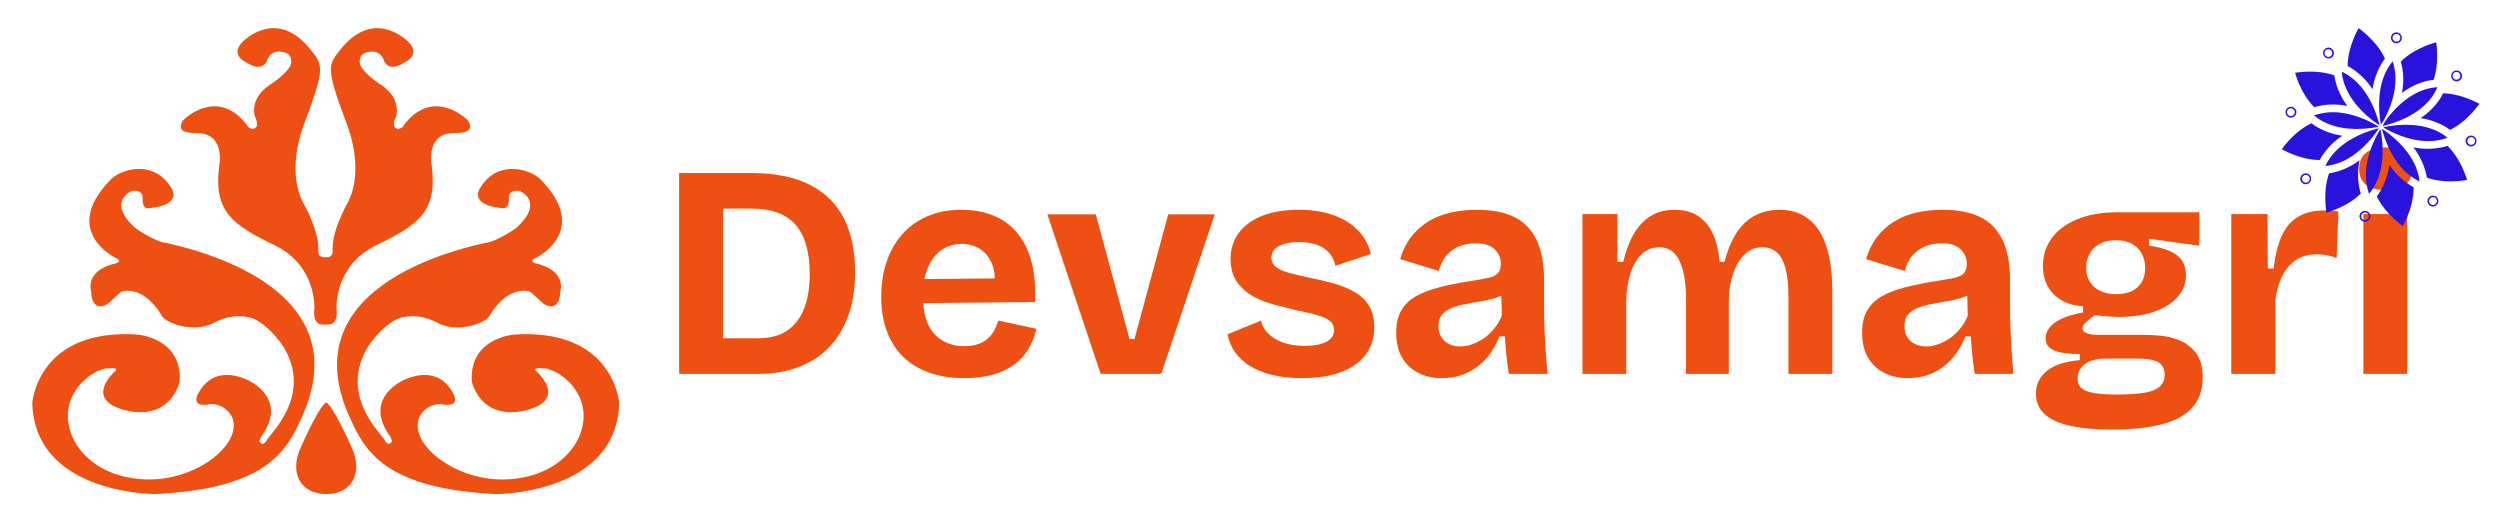 <?xml version="1.0" encoding="UTF-8"?> <svg xmlns:xlink="http://www.w3.org/1999/xlink" xmlns="http://www.w3.org/2000/svg" viewBox="244.678 591.6 1502.249 315" version="1.1" style="max-height: 500px" width="1502.249" height="315"><rect fill="#ffffff" stroke="transparent" id="background" y="0" x="0" height="1500" width="2000"></rect><svg y="187.5" x="250" viewBox="0 0 771 148" data-id="lg_a7Qy9YmKlV8msXonNQ" data-version="2" height="1125" width="1500" xml:space="preserve"><rect fill="transparent" height="100%" width="100%"></rect><g transform="translate(475.19 82.18)"><filter y="-20%" x="-20%" height="140%" width="140%" id="a"><feGaussianBlur in="SourceAlpha"></feGaussianBlur><feOffset result="oBlur"></feOffset><feFlood flood-opacity="1" flood-color="#ED5012"></feFlood><feComposite operator="in" in2="oBlur"></feComposite><feMerge><feMergeNode></feMergeNode><feMergeNode in="SourceGraphic"></feMergeNode></feMerge></filter><g filter="url(#a)"><path paint-order="stroke" d="M-261.675 25.87v-11h18.05q5.26 0 8.74-2.3 3.48-2.3 5.26-6.72 1.79-4.42 1.79-10.81 0-5.27-1.13-9.07-1.13-3.81-3.34-6.25-2.2-2.45-5.54-3.67-3.34-1.22-7.85-1.22h-15.98v-11h15.51q11.28 0 18.42 3.67 7.15 3.66 10.53 10.48 3.39 6.81 3.39 16.31 0 7.14-1.7 12.4-1.69 5.27-4.56 8.93-2.86 3.67-6.62 5.93-3.76 2.25-7.99 3.29-4.23 1.03-8.56 1.03Zm-6.49 0v-62.04h13.54v62.04Z" fill="#ed5012"></path><rect transform="translate(-240.5 -4.65)" ry="0" rx="0" fill="none" y="-31.02" x="-27.17" height="62.04" width="54.34"></rect><path paint-order="stroke" d="M-180.085 27.19q-6.11 0-10.86-1.7-4.74-1.69-8.03-4.88-3.29-3.2-5.03-7.9-1.74-4.7-1.74-10.62 0-5.83 1.64-10.77 1.65-4.93 4.85-8.55 3.19-3.62 7.8-5.59 4.6-1.98 10.43-1.98 5.64 0 10.06 1.84 4.42 1.83 7.38 5.5 2.96 3.66 4.32 8.97 1.37 5.31.99 12.18l-38.73.37v-7.42l30.93-.29-4.8 3.76q.66-4.98-.65-8.17-1.32-3.2-3.81-4.7-2.49-1.51-5.5-1.51-3.57 0-6.3 1.88-2.72 1.88-4.23 5.5-1.5 3.62-1.5 8.7 0 7.99 3.52 11.75 3.53 3.76 9.26 3.76 2.63 0 4.47-.71 1.83-.7 3-1.83 1.18-1.13 1.88-2.54.71-1.41 1.18-2.82l11.75 2.54q-.85 3.48-2.49 6.25-1.65 2.77-4.37 4.79-2.73 2.02-6.54 3.1-3.8 1.09-8.88 1.09" fill="#ed5012"></path><rect transform="translate(-181.28 1.7)" ry="0" rx="0" fill="none" y="-26" x="-23.97" height="51.99" width="47.94"></rect><path paint-order="stroke" d="m-137.975 25.87-16.45-49.26h14.95l10.43 38.54h1.51l10.43-38.54h14.38l-16.54 49.26Z" fill="#ed5012"></path><rect transform="translate(-128.07 1.74)" ry="0" rx="0" fill="none" y="-24.63" x="-25.85" height="49.26" width="51.7"></rect><path paint-order="stroke" d="M-75.745 27.19q-4.98 0-9.02-.94-4.04-.94-6.96-2.73-2.91-1.79-4.7-4.28-1.78-2.49-2.35-5.59l10.34-4.23q.38 2.07 2.07 3.85 1.69 1.79 4.56 2.87 2.87 1.08 6.91 1.08 4.32 0 6.67-1.27 2.35-1.27 2.35-3.62 0-1.78-1.31-2.82-1.32-1.03-3.86-1.78t-6.11-1.41q-3.48-.85-7.1-1.79-3.61-.94-6.67-2.63-3.05-1.69-4.98-4.47-1.93-2.77-1.93-7.09 0-4.51 2.45-7.9 2.44-3.38 7.14-5.31 4.7-1.93 11.47-1.93 6.11 0 10.71 1.65 4.61 1.64 7.57 4.7 2.96 3.05 4 7.28l-11 3.67q-.38-2.26-1.84-3.95-1.45-1.69-3.85-2.54-2.4-.84-5.59-.84-4.04 0-6.25 1.31-2.21 1.32-2.21 3.48 0 1.79 1.45 2.92 1.46 1.12 4.09 1.83 2.64.7 6.21 1.46 3.76.75 7.33 1.73 3.57.99 6.44 2.59 2.87 1.6 4.56 4.23 1.69 2.63 1.69 6.77 0 4.89-2.63 8.41-2.63 3.53-7.62 5.41-4.98 1.88-12.03 1.88" fill="#ed5012"></path><rect transform="translate(-75.62 1.7)" ry="0" rx="0" fill="none" y="-26" x="-22.66" height="51.99" width="45.31"></rect><path paint-order="stroke" d="M-32.595 27.19q-4.14 0-7.33-1.65-3.2-1.64-4.99-4.75-1.78-3.1-1.78-7.7 0-4.05 1.55-6.77 1.55-2.73 4.56-4.42t7.42-2.82q4.42-1.13 10.06-1.97 3.01-.47 4.94-.9 1.92-.42 2.86-1.41.94-.98.94-2.86 0-2.64-1.88-4.52-1.88-1.88-5.92-1.88-2.72 0-5.03.94-2.3.94-3.95 2.82-1.64 1.88-2.39 4.8l-11.94-3.67q1.13-3.85 3.24-6.67 2.12-2.82 5.13-4.75 3-1.93 6.86-2.87 3.85-.94 8.36-.94 7.24 0 11.8 2.31 4.56 2.3 6.82 7.14 2.25 4.84 2.25 12.46v8.46q0 3.29.14 6.67t.38 6.81q.23 3.44.52 6.82h-11.94q-.38-2.35-.71-5.41-.33-3.05-.51-6.15h-1.7q-1.31 3.57-3.76 6.48-2.44 2.92-5.97 4.66-3.52 1.74-8.03 1.74m5.73-9.78q1.79 0 3.62-.66t3.57-1.83q1.74-1.18 3.2-2.96 1.46-1.79 2.4-4.04l-.19-7.9 2.16.47q-1.69 1.22-3.95 1.93-2.25.7-4.65 1.08-2.4.37-4.75.84t-4.18 1.23q-1.83.75-2.92 2.02-1.08 1.27-1.08 3.52 0 2.92 1.88 4.61 1.88 1.69 4.89 1.69" fill="#ed5012"></path><rect transform="translate(-22.84 1.7)" ry="0" rx="0" fill="none" y="-26" x="-23.36" height="51.99" width="46.72"></rect><path paint-order="stroke" d="M10.835 25.87v-49.35h10.81v14.76h1.78q1.32-5.45 3.48-8.98 2.16-3.52 5.22-5.31 3.05-1.79 7.19-1.79 4.42 0 7.33 1.98 2.91 1.97 4.51 5.5 1.6 3.52 2.07 8.6h1.5q1.41-5.55 3.81-9.12 2.4-3.57 5.73-5.26 3.34-1.7 7.38-1.7 4.05 0 7.1 1.6 3.06 1.6 5.12 4.75 2.07 3.15 3.11 7.89 1.03 4.75 1.03 10.96v25.47h-13.54V2.09q0-5.08-.84-8.51-.85-3.43-2.63-5.12-1.79-1.69-4.61-1.69-3.1 0-5.36 2.11-2.25 2.12-3.57 5.78-1.32 3.67-1.41 8.37v22.84h-13.25V2.46q0-5.26-.94-8.69-.94-3.43-2.73-5.22-1.79-1.78-4.51-1.78-3.2 0-5.45 2.11-2.26 2.12-3.48 5.88-1.22 3.76-1.32 8.36v22.75Z" fill="#ed5012"></path><rect transform="translate(49.92 1.03)" ry="0" rx="0" fill="none" y="-25.34" x="-38.59" height="50.67" width="77.17"></rect><path paint-order="stroke" d="M111.315 27.19q-4.13 0-7.33-1.65-3.2-1.64-4.98-4.75-1.79-3.1-1.79-7.7 0-4.05 1.55-6.77 1.55-2.73 4.56-4.42t7.43-2.82q4.42-1.13 10.06-1.97 3-.47 4.93-.9 1.93-.42 2.87-1.41.94-.98.94-2.86 0-2.64-1.88-4.52-1.88-1.88-5.92-1.88-2.73 0-5.03.94-2.31.94-3.95 2.82-1.65 1.88-2.4 4.8l-11.94-3.67q1.13-3.85 3.25-6.67 2.11-2.82 5.12-4.75 3.01-1.93 6.86-2.87 3.86-.94 8.37-.94 7.24 0 11.79 2.31 4.56 2.3 6.82 7.14 2.26 4.84 2.26 12.46v8.46q0 3.29.14 6.67t.37 6.81q.24 3.44.52 6.82h-11.94q-.37-2.35-.7-5.41-.33-3.05-.52-6.15h-1.69q-1.32 3.57-3.76 6.48-2.45 2.92-5.97 4.66-3.53 1.74-8.04 1.74m5.74-9.78q1.78 0 3.61-.66 1.84-.66 3.58-1.83 1.74-1.18 3.19-2.96 1.46-1.79 2.4-4.04l-.19-7.9 2.16.47q-1.69 1.22-3.94 1.93-2.26.7-4.66 1.08-2.39.37-4.74.84t-4.19 1.23q-1.83.75-2.91 2.02t-1.08 3.52q0 2.92 1.88 4.61 1.88 1.69 4.89 1.69" fill="#ed5012"></path><rect transform="translate(121.08 1.7)" ry="0" rx="0" fill="none" y="-26" x="-23.36" height="51.99" width="46.72"></rect><path paint-order="stroke" d="M174.295 43.07q-8.08 0-13.3-1.27-5.22-1.27-7.66-3.71-2.44-2.44-2.44-6.11 0-4.32 3.43-7.05 3.43-2.73 10.1-3.29v-1.88q-5.07 0-7.8-1.08-2.73-1.08-2.73-3.81 0-2.63 2.68-4.7 2.68-2.07 8.89-3.29V5q-5.83-.37-9.12-3.76-3.29-3.38-3.29-8.74 0-4.7 2.63-8.41 2.63-3.72 7.85-5.93 5.22-2.2 12.83-2.2h25v10.34l-15.51-2.17v2.17q6.02.84 8.7 3 2.68 2.17 2.68 6.02 0 3.85-2.54 6.77-2.54 2.91-7.19 4.56-4.65 1.64-11.14 1.64-1.22 0-2.63-.09-1.41-.1-4.7-.47-1.79 1.31-2.78 2.3-.98.99-.98 1.83 0 .66.7 1.13.71.47 1.88.66 1.18.19 2.4.19h14.1q1.88 0 4.89.23 3.01.24 6.01 1.46 3.01 1.22 5.08 3.9 2.07 2.68 2.07 7.66 0 5.45-3.06 9.03-3.05 3.57-9.3 5.26-6.25 1.69-15.75 1.69m1.51-10.81q5.73 0 8.93-.61 3.19-.61 4.55-1.97 1.37-1.37 1.37-3.43 0-1.88-.8-2.92-.8-1.03-2.07-1.46-1.27-.42-2.54-.56-1.27-.14-2.21-.14h-11.84q-3.95.38-5.69 2.11-1.74 1.74-1.74 4 0 2.07 1.32 3.1 1.32 1.04 3.99 1.46 2.68.42 6.73.42m-.19-31.02q4.51 0 6.77-2.21 2.25-2.21 2.25-5.78 0-3.76-2.3-6.2-2.3-2.45-6.72-2.45-4.33 0-6.77 2.4-2.44 2.4-2.44 6.16 0 2.35 1.08 4.18 1.08 1.83 3.15 2.87 2.06 1.03 4.98 1.03" fill="#ed5012"></path><rect transform="translate(177.15 10.02)" ry="0" rx="0" fill="none" y="-33.55" x="-25.75" height="67.11" width="51.51"></rect><path paint-order="stroke" d="M211.235 25.87v-49.35h11.19l.09 16.83h1.79q.75-6.3 2.58-10.25 1.84-3.95 5.13-5.83t8.18-1.88q.84 0 1.83.05.99.05 2.3.33l-.56 14.38q-1.41-.66-3.1-.94-1.7-.28-3.01-.28-3.67 0-6.3 1.69t-4.28 4.84q-1.64 3.15-2.21 7.66v22.75Z" fill="#ed5012"></path><rect transform="translate(228.28 1.13)" ry="0" rx="0" fill="none" y="-25.24" x="-16.55" height="50.48" width="33.09"></rect><path paint-order="stroke" d="M252.035 25.87v-49.35h13.54v49.35Zm6.86-56.78q-3.95 0-6.06-1.64-2.12-1.65-2.12-4.84 0-3.29 2.12-4.98 2.11-1.7 6.06-1.7 4.04 0 6.16 1.7 2.11 1.69 2.11 4.98 0 3.1-2.11 4.79-2.12 1.69-6.16 1.69" fill="#ed5012"></path><rect transform="translate(259.44 -8.6)" ry="0" rx="0" fill="none" y="-34.97" x="-8.22" height="69.94" width="16.45"></rect></g></g><g transform="matrix(2.014 0 0 1.561 98.88 74)"><filter y="-20%" x="-20%" height="140%" width="140%" id="b"><feGaussianBlur in="SourceAlpha"></feGaussianBlur><feOffset result="oBlur"></feOffset><feFlood flood-opacity="1" flood-color="#ED5012"></feFlood><feComposite operator="in" in2="oBlur"></feComposite><feMerge><feMergeNode></feMergeNode><feMergeNode in="SourceGraphic"></feMergeNode></feMerge></filter><g paint-order="stroke" filter="url(#b)"><g transform="translate(22.87 13.43)"><filter y="-20%" x="-20%" height="140%" width="140%" id="c"><feGaussianBlur in="SourceAlpha"></feGaussianBlur><feOffset result="oBlur"></feOffset><feFlood flood-opacity="1" flood-color="#ED5012"></feFlood><feComposite operator="in" in2="oBlur"></feComposite><feMerge><feMergeNode></feMergeNode><feMergeNode in="SourceGraphic"></feMergeNode></feMerge></filter><path transform="translate(-73.37 -63.93)" filter="url(#c)" d="M75 46.27c-9.34 2.5-29.53 11.16-21.36 34.53 2.25 6.42 5.1 14.23 22.5 15.29 0 0 18.48.1 18.86-17.99 0 0-.77-14.8-16.06-13.56 0 0-6.93.58-6.54 9.24 0 0 1.06 6.83 6.92 6.06 0 0 8.08-1.01 3.27-7.7-.2-.27-1.34-1.15.96-.91 2.31.24 7.8 5.34 5.4 13.22 0 0-1.85 7.26-9.75 8.58l-.55.08c-8.37 1.06-15.96-6.83-14.33-12.12 0 0 .87-2.7 3.27-2.7 0 0 3.1.97 2.02-1.92-.7-1.87-2.7-5.48-7.4-2.98 0 0-6.74 3.47-2.31 11.35l.28.87s-.48 1.34-1.15-.2c-.67-1.53-6.87-8.74-2.69-18.17.85-1.91 3.65-5.96 5.67-6.16 0 0 2.1-.81 4.95 1l.25.16c2.98 2.02 7.21.1 7.88-1.35.68-1.44 2.65-5.28 5.58-5 .88.08.75.3 2.6 2.4.58.67 2.6 1.74 2.7-2.3 0 0 .7-2.66-1.55-4.43a6 6 0 0 0-2.11-1.06s-1.26-.38-.2-1.06c0 0 8.76-5.29.77-15.67-1.43-1.87-6.51-4.06-9.23 1.82-.5 1.1-.81 3.21 2.89 3.85.66.11 1.63.68 1.54-2.21 0 0 .09-1.54 1.73-1.06 0 0 3.72 2.03-.39 7.02-.86 1.04-3.4 2.8-4.43 3.08" fill="#ed5012"></path></g><g transform="translate(-.54 -17.25)"><filter y="-20%" x="-20%" height="140%" width="140%" id="d"><feGaussianBlur in="SourceAlpha"></feGaussianBlur><feOffset result="oBlur"></feOffset><feFlood flood-opacity="1" flood-color="#ED5012"></feFlood><feComposite operator="in" in2="oBlur"></feComposite><feMerge><feMergeNode></feMergeNode><feMergeNode in="SourceGraphic"></feMergeNode></feMerge></filter><path transform="translate(-49.96 -33.25)" filter="url(#d)" d="M49.67 49.23c-1.01-.07-.8-1.52-.8-1.52.08-3.96-2.38-9.37-2.38-9.37-2.02-5.2-.91-11.62.15-15.3 3.26-11.29 3.03-11.68 1-14.93-4.02-6.47-7.95-3.98-9.73-2.23-3.16 3.1-.14 4.76-.14 4.76 2.16 1.87 3.04.43 3.24-.36.46-1.82 1.73-1.73 1.73-1.73 2.02 0 1.95 1.66 1.95 1.66.43 1.94-3.32 4.97-3.32 4.97-3.17 2.74-2.23 6.2-2.23 6.2.93 2.53-.4 2.46-.4 2.46-.68-.14-.84-.83-1.05-1.15-4.61-7.15-9.59-.51-9.59-.51-1.37 2.89 1.82 2.38 2.74 2.53 3.8.6 2.81 6.56 2.81 6.56-.86 9.09 2.17 11.61 8.59 15.65 6.42 4.04 6.02 12.48 6.02 12.48-.32 3.53 1.4 3.17 1.4 3.17h.6s1.72.36 1.4-3.17c0 0-.4-8.44 6.02-12.48 6.42-4.04 9.45-6.56 8.59-15.65 0 0-.99-5.96 2.8-6.57.93-.14 4.12.36 2.75-2.52 0 0-4.98-6.64-9.6.5-.2.33-.37 1.01-1.05 1.16 0 0-1.33.07-.39-2.45 0 0 .94-3.47-2.23-6.2 0 0-3.75-3.04-3.32-4.98 0 0-.07-1.66 1.95-1.66 0 0 1.27-.1 1.73 1.73.2.79 1.08 2.23 3.24.36 0 0 3.02-1.67-.14-4.76-1.79-1.75-5.7-4.24-9.74 2.23-2.02 3.25-2.25 3.64 1.01 14.93 1.06 3.68 2.16 10.1.14 15.3 0 0-2.45 5.4-2.37 9.37 0 0 .21 1.45-.8 1.52z" fill="#ed5012"></path></g><g transform="translate(-.43 36.55)"><filter y="-20%" x="-20%" height="140%" width="140%" id="e"><feGaussianBlur in="SourceAlpha"></feGaussianBlur><feOffset result="oBlur"></feOffset><feFlood flood-opacity="1" flood-color="#ED5012"></feFlood><feComposite operator="in" in2="oBlur"></feComposite><feMerge><feMergeNode></feMergeNode><feMergeNode in="SourceGraphic"></feMergeNode></feMerge></filter><path transform="translate(-50.07 -87.05)" filter="url(#e)" d="M54.04 87.05c1.7 4.99-.09 9.04-3.97 9.04-3.88 0-5.66-4.05-3.96-9.04 1.69-5 3.46-9.04 3.96-9.04s2.28 4.05 3.97 9.04" fill="#ed5012"></path></g><g transform="translate(-23.87 13.43)"><filter y="-20%" x="-20%" height="140%" width="140%" id="f"><feGaussianBlur in="SourceAlpha"></feGaussianBlur><feOffset result="oBlur"></feOffset><feFlood flood-opacity="1" flood-color="#ED5012"></feFlood><feComposite operator="in" in2="oBlur"></feComposite><feMerge><feMergeNode></feMergeNode><feMergeNode in="SourceGraphic"></feMergeNode></feMerge></filter><path transform="translate(-26.63 -63.93)" filter="url(#f)" d="M25 46.27c9.33 2.5 29.53 11.16 21.36 34.53-2.25 6.42-5.1 14.23-22.5 15.29 0 0-18.48.1-18.86-17.99 0 0 .77-14.8 16.06-13.56 0 0 6.93.58 6.54 9.24 0 0-1.06 6.83-6.92 6.06 0 0-8.08-1.01-3.27-7.7.19-.27 1.34-1.15-.96-.91-2.31.24-7.8 5.34-5.4 13.22 0 0 1.85 7.26 9.74 8.58l.56.08c8.37 1.06 15.96-6.83 14.33-12.12 0 0-.87-2.7-3.27-2.7 0 0-3.1.97-2.02-1.92.7-1.87 2.7-5.48 7.4-2.98 0 0 6.74 3.47 2.31 11.35l-.29.87s.49 1.34 1.16-.2c.67-1.53 6.87-8.74 2.69-18.17-.85-1.91-3.65-5.96-5.67-6.16 0 0-2.1-.81-4.95 1l-.25.16c-2.98 2.02-7.21.1-7.89-1.35-.67-1.44-2.64-5.28-5.57-5-.88.08-.75.3-2.6 2.4-.58.67-2.6 1.74-2.7-2.3 0 0-.7-2.66 1.55-4.43a6 6 0 0 1 2.11-1.06s1.26-.38.2-1.06c0 0-8.76-5.29-.78-15.67 1.44-1.87 6.52-4.06 9.24 1.82.5 1.1.81 3.21-2.89 3.85-.66.11-1.63.68-1.54-2.21 0 0-.1-1.54-1.73-1.06 0 0-3.72 2.03.39 7.02.86 1.04 3.4 2.8 4.43 3.08" fill="#ed5012"></path></g></g></g><g transform="translate(732.87 32.17)scale(.678)"><filter y="-20%" x="-20%" height="140%" width="140%" id="g"><feGaussianBlur in="SourceAlpha"></feGaussianBlur><feOffset result="oBlur"></feOffset><feFlood flood-opacity="1" flood-color="#000"></feFlood><feComposite operator="in" in2="oBlur"></feComposite><feMerge><feMergeNode></feMergeNode><feMergeNode in="SourceGraphic"></feMergeNode></feMerge></filter><g filter="url(#g)"><g transform="translate(-16.05 -3.46)"><filter y="-20%" x="-20%" height="140%" width="140%" id="h"><feGaussianBlur in="SourceAlpha"></feGaussianBlur><feOffset result="oBlur"></feOffset><feFlood flood-opacity="1" flood-color="#000"></feFlood><feComposite operator="in" in2="oBlur"></feComposite><feMerge><feMergeNode></feMergeNode><feMergeNode in="SourceGraphic"></feMergeNode></feMerge></filter><path transform="translate(-29.45 -42.11)" filter="url(#h)" d="M14.71 39.77a24 24 0 0 0 2.48 1.82c10.08 6.39 23.53 4 27 3.31l-.39-.25c-3.51-2.13-14.92-8.25-26.09-5.74a25 25 0 0 0-3 .86" fill="#2912db"></path></g><g transform="translate(-13.41 8.62)"><filter y="-20%" x="-20%" height="140%" width="140%" id="i"><feGaussianBlur in="SourceAlpha"></feGaussianBlur><feOffset result="oBlur"></feOffset><feFlood flood-opacity="1" flood-color="#000"></feFlood><feComposite operator="in" in2="oBlur"></feComposite><feMerge><feMergeNode></feMergeNode><feMergeNode in="SourceGraphic"></feMergeNode></feMerge></filter><path transform="translate(-32.09 -54.19)" filter="url(#i)" d="M19.89 62.77a24 24 0 0 0 3-.47c11.61-2.6 19.47-13.72 21.39-16.69-3.43.8-16.56 4.43-22.95 14.5a25 25 0 0 0-1.44 2.66" fill="#2912db"></path></g><g transform="translate(-3.37 15.16)"><filter y="-20%" x="-20%" height="140%" width="140%" id="j"><feGaussianBlur in="SourceAlpha"></feGaussianBlur><feOffset result="oBlur"></feOffset><feFlood flood-opacity="1" flood-color="#000"></feFlood><feComposite operator="in" in2="oBlur"></feComposite><feMerge><feMergeNode></feMergeNode><feMergeNode in="SourceGraphic"></feMergeNode></feMerge></filter><path transform="translate(-42.13 -60.73)" filter="url(#j)" d="M44.91 46c-1.83 2.94-8.61 14.84-6 26.51a25 25 0 0 0 .87 2.95 25 25 0 0 0 1.81-2.48C48 62.88 45.66 49.43 44.92 46Z" fill="#2912db"></path></g><g transform="translate(8.68 12.26)"><filter y="-20%" x="-20%" height="140%" width="140%" id="k"><feGaussianBlur in="SourceAlpha"></feGaussianBlur><feOffset result="oBlur"></feOffset><feFlood flood-opacity="1" flood-color="#000"></feFlood><feComposite operator="in" in2="oBlur"></feComposite><feMerge><feMergeNode></feMergeNode><feMergeNode in="SourceGraphic"></feMergeNode></feMerge></filter><path transform="translate(-54.17 -57.83)" filter="url(#k)" d="M60.45 68.57a24 24 0 0 0 2.29 1.24 24 24 0 0 0-.42-2.57c-2.61-11.65-13.77-19.5-16.71-21.4.83 3.4 4.67 16.5 14.84 22.73" fill="#2912db"></path></g><g transform="translate(15.32 2.18)"><filter y="-20%" x="-20%" height="140%" width="140%" id="l"><feGaussianBlur in="SourceAlpha"></feGaussianBlur><feOffset result="oBlur"></feOffset><feFlood flood-opacity="1" flood-color="#000"></feFlood><feComposite operator="in" in2="oBlur"></feComposite><feMerge><feMergeNode></feMergeNode><feMergeNode in="SourceGraphic"></feMergeNode></feMerge></filter><path transform="translate(-60.82 -47.75)" filter="url(#l)" d="M72.46 50.84a24 24 0 0 0 3-.93A24 24 0 0 0 73 48.13c-9.63-5.9-22.13-3.95-26.35-3.05l-.47.1c3.31 2 14.85 8.22 26.14 5.69Z" fill="#2912db"></path></g><g transform="translate(12.87 -9.83)"><filter y="-20%" x="-20%" height="140%" width="140%" id="m"><feGaussianBlur in="SourceAlpha"></feGaussianBlur><feOffset result="oBlur"></feOffset><feFlood flood-opacity="1" flood-color="#000"></feFlood><feComposite operator="in" in2="oBlur"></feComposite><feMerge><feMergeNode></feMergeNode><feMergeNode in="SourceGraphic"></feMergeNode></feMerge></filter><path transform="translate(-58.37 -35.74)" filter="url(#m)" d="M70.88 26.91a25 25 0 0 0-3.68.53h-.15C57.13 29.77 50 38.29 47 42.57q-.7 1.26-1.14 2l.65-.14c4.19-1 16.36-4.56 22.54-14a25 25 0 0 0 1.83-3.52" fill="#2912db"></path></g><g transform="translate(2.57 -16.03)"><filter y="-20%" x="-20%" height="140%" width="140%" id="n"><feGaussianBlur in="SourceAlpha"></feGaussianBlur><feOffset result="oBlur"></feOffset><feFlood flood-opacity="1" flood-color="#000"></feFlood><feComposite operator="in" in2="oBlur"></feComposite><feMerge><feMergeNode></feMergeNode><feMergeNode in="SourceGraphic"></feMergeNode></feMerge></filter><path transform="translate(-48.07 -29.54)" filter="url(#n)" d="M46.36 42.19c2.55-4.63 7.06-14.67 4.85-24.54a24 24 0 0 0-.71-2.51 24 24 0 0 0-1.55 2.1c-6.43 9.8-4.49 23-3.77 26.7q.41-.65 1.18-1.75" fill="#2912db"></path></g><g transform="translate(-9.58 -13.5)"><filter y="-20%" x="-20%" height="140%" width="140%" id="o"><feGaussianBlur in="SourceAlpha"></feGaussianBlur><feOffset result="oBlur"></feOffset><feFlood flood-opacity="1" flood-color="#000"></feFlood><feComposite operator="in" in2="oBlur"></feComposite><feMerge><feMergeNode></feMergeNode><feMergeNode in="SourceGraphic"></feMergeNode></feMerge></filter><path transform="translate(-35.92 -32.08)" filter="url(#o)" d="M44.53 44.29C43.72 40.84 40.09 27.7 30 21.33a25 25 0 0 0-2.69-1.47 23 23 0 0 0 .47 3C30.31 34.07 40.69 41.76 44.12 44Z" fill="#2912db"></path></g><g transform="translate(-7 -31.64)"><filter y="-20%" x="-20%" height="140%" width="140%" id="p"><feGaussianBlur in="SourceAlpha"></feGaussianBlur><feOffset result="oBlur"></feOffset><feFlood flood-opacity="1" flood-color="#000"></feFlood><feComposite operator="in" in2="oBlur"></feComposite><feMerge><feMergeNode></feMergeNode><feMergeNode in="SourceGraphic"></feMergeNode></feMerge></filter><path transform="translate(-38.5 -13.94)" filter="url(#p)" d="M41.35 27.87A32 32 0 0 1 46 15.3q.46-.7 1-1.38C44 7.33 38.29 2.44 35 0c-1.94 3.55-4.93 10.23-5 17.27q.98.51 1.87 1.08a32 32 0 0 1 9.48 9.52" fill="#2912db"></path></g><g transform="translate(17 -27.57)"><filter y="-20%" x="-20%" height="140%" width="140%" id="q"><feGaussianBlur in="SourceAlpha"></feGaussianBlur><feOffset result="oBlur"></feOffset><feFlood flood-opacity="1" flood-color="#000"></feFlood><feComposite operator="in" in2="oBlur"></feComposite><feMerge><feMergeNode></feMergeNode><feMergeNode in="SourceGraphic"></feMergeNode></feMerge></filter><path transform="translate(-62.5 -18)" filter="url(#q)" d="M66.44 24a27 27 0 0 1 2.74-.46c2.14-6.41 1.7-13.29 1.18-17.09-4 1.13-11 3.71-16.14 8.79q.24.83.43 1.65a31 31 0 0 1 .07 12.65A31.5 31.5 0 0 1 66.28 24Z" fill="#2912db"></path></g><g transform="translate(31.09 -7.55)"><filter y="-20%" x="-20%" height="140%" width="140%" id="r"><feGaussianBlur in="SourceAlpha"></feGaussianBlur><feOffset result="oBlur"></feOffset><feFlood flood-opacity="1" flood-color="#000"></feFlood><feComposite operator="in" in2="oBlur"></feComposite><feMerge><feMergeNode></feMergeNode><feMergeNode in="SourceGraphic"></feMergeNode></feMerge></filter><path transform="translate(-76.58 -38.02)" filter="url(#r)" d="M76.65 46.35C83 43.25 87.66 37.7 90 34.48c-3.38-1.81-9.71-4.61-16.52-4.8A26 26 0 0 1 72 32.32 31 31 0 0 1 63.17 41a31 31 0 0 1 11.66 4.12q.93.58 1.82 1.23" fill="#2912db"></path></g><g transform="translate(26.69 16.13)"><filter y="-20%" x="-20%" height="140%" width="140%" id="s"><feGaussianBlur in="SourceAlpha"></feGaussianBlur><feOffset result="oBlur"></feOffset><feFlood flood-opacity="1" flood-color="#000"></feFlood><feComposite operator="in" in2="oBlur"></feComposite><feMerge><feMergeNode></feMergeNode><feMergeNode in="SourceGraphic"></feMergeNode></feMerge></filter><path transform="translate(-72.19 -61.7)" filter="url(#s)" d="M73.24 54.28h-.16a32 32 0 0 1-13.13 0 32 32 0 0 1 5.81 12.14q.18.81.32 1.67c6.8 2.43 14.28 1.75 18.35 1.07-1.21-3.83-3.93-10.62-8.95-15.55q-1.11.42-2.24.67" fill="#2912db"></path></g><g transform="translate(6.18 30.6)"><filter y="-20%" x="-20%" height="140%" width="140%" id="t"><feGaussianBlur in="SourceAlpha"></feGaussianBlur><feOffset result="oBlur"></feOffset><feFlood flood-opacity="1" flood-color="#000"></feFlood><feComposite operator="in" in2="oBlur"></feComposite><feMerge><feMergeNode></feMergeNode><feMergeNode in="SourceGraphic"></feMergeNode></feMerge></filter><path transform="translate(-51.68 -76.17)" filter="url(#t)" d="M49 62.21a32 32 0 0 1-4.46 12.63q-.57.91-1.23 1.78c3 6.39 8.58 11.13 11.82 13.52 2-3.62 5-10.47 4.92-17.71q-.76-.39-1.48-.84A32 32 0 0 1 49 62.21" fill="#2912db"></path></g><g transform="translate(-17.59 26.55)"><filter y="-20%" x="-20%" height="140%" width="140%" id="u"><feGaussianBlur in="SourceAlpha"></feGaussianBlur><feOffset result="oBlur"></feOffset><feFlood flood-opacity="1" flood-color="#000"></feFlood><feComposite operator="in" in2="oBlur"></feComposite><feMerge><feMergeNode></feMergeNode><feMergeNode in="SourceGraphic"></feMergeNode></feMerge></filter><path transform="translate(-27.91 -72.12)" filter="url(#u)" d="M21.55 66.13c-2.36 6.65-1.8 14-1.21 17.94C24.21 82.9 31 80.29 36 75.34a24 24 0 0 1-.56-2.09 31.5 31.5 0 0 1 0-13.08 32 32 0 0 1-11.81 5.57c-.63.16-1.35.26-2.08.39" fill="#2912db"></path></g><g transform="translate(-31.7 6.13)"><filter y="-20%" x="-20%" height="140%" width="140%" id="v"><feGaussianBlur in="SourceAlpha"></feGaussianBlur><feOffset result="oBlur"></feOffset><feFlood flood-opacity="1" flood-color="#000"></feFlood><feComposite operator="in" in2="oBlur"></feComposite><feMerge><feMergeNode></feMergeNode><feMergeNode in="SourceGraphic"></feMergeNode></feMerge></filter><path transform="translate(-13.8 -51.7)" filter="url(#v)" d="M18.36 58.22A32 32 0 0 1 27.61 49a32 32 0 0 1-12.32-4.42q-.9-.58-1.77-1.24C7.1 46.37 2.37 51.91 0 55.14c3.54 1.92 10.2 4.91 17.3 4.93q.5-.96 1.06-1.85" fill="#2912db"></path></g><g transform="translate(-27.52 -17.66)"><filter y="-20%" x="-20%" height="140%" width="140%" id="w"><feGaussianBlur in="SourceAlpha"></feGaussianBlur><feOffset result="oBlur"></feOffset><feFlood flood-opacity="1" flood-color="#000"></feFlood><feComposite operator="in" in2="oBlur"></feComposite><feMerge><feMergeNode></feMergeNode><feMergeNode in="SourceGraphic"></feMergeNode></feMerge></filter><path transform="translate(-17.98 -27.91)" filter="url(#w)" d="M16.89 35.46a32 32 0 0 1 13 0 32 32 0 0 1-5.56-11.79 25 25 0 0 1-.39-2.14C17.35 19.19 10 19.75 6.06 20.34 7.2 24.18 9.79 31 14.79 36q1.04-.3 2.1-.54" fill="#2912db"></path></g><g transform="translate(-24.26 -34.22)"><filter y="-20%" x="-20%" height="140%" width="140%" id="x"><feGaussianBlur in="SourceAlpha"></feGaussianBlur><feOffset result="oBlur"></feOffset><feFlood flood-opacity="1" flood-color="#000"></feFlood><feComposite operator="in" in2="oBlur"></feComposite><feMerge><feMergeNode></feMergeNode><feMergeNode in="SourceGraphic"></feMergeNode></feMerge></filter><path transform="translate(-21.24 -11.35)" filter="url(#x)" d="M21.78 13.76a2.47 2.47 0 1 0-1.08-4.82 2.47 2.47 0 0 0 1.08 4.82m-.93-4.13a1.76 1.76 0 1 1-1.106.773 1.76 1.76 0 0 1 1.116-.773Z" fill="#2912db"></path></g><g transform="translate(6.7 -41.16)"><filter y="-20%" x="-20%" height="140%" width="140%" id="y"><feGaussianBlur in="SourceAlpha"></feGaussianBlur><feOffset result="oBlur"></feOffset><feFlood flood-opacity="1" flood-color="#000"></feFlood><feComposite operator="in" in2="oBlur"></feComposite><feMerge><feMergeNode></feMergeNode><feMergeNode in="SourceGraphic"></feMergeNode></feMerge></filter><path transform="translate(-52.2 -4.41)" filter="url(#y)" d="M52.76 6.82a2.47 2.47 0 1 0-1.102-4.816A2.47 2.47 0 0 0 52.76 6.82m-.93-4.13a1.76 1.76 0 1 1 .771 3.434 1.76 1.76 0 0 1-.771-3.434" fill="#2912db"></path></g><g transform="translate(34.1 -23.8)"><filter y="-20%" x="-20%" height="140%" width="140%" id="z"><feGaussianBlur in="SourceAlpha"></feGaussianBlur><feOffset result="oBlur"></feOffset><feFlood flood-opacity="1" flood-color="#000"></feFlood><feComposite operator="in" in2="oBlur"></feComposite><feMerge><feMergeNode></feMergeNode><feMergeNode in="SourceGraphic"></feMergeNode></feMerge></filter><path transform="translate(-79.6 -21.77)" filter="url(#z)" d="M80.14 24.18a2.47 2.47 0 1 0-1.08-4.82 2.47 2.47 0 0 0 1.08 4.82M79.21 20a1.76 1.76 0 1 1 .752 3.439A1.76 1.76 0 0 1 79.21 20" fill="#2912db"></path></g><g transform="translate(-41.35 -7.26)"><filter y="-20%" x="-20%" height="140%" width="140%" id="A"><feGaussianBlur in="SourceAlpha"></feGaussianBlur><feOffset result="oBlur"></feOffset><feFlood flood-opacity="1" flood-color="#000"></feFlood><feComposite operator="in" in2="oBlur"></feComposite><feMerge><feMergeNode></feMergeNode><feMergeNode in="SourceGraphic"></feMergeNode></feMerge></filter><path transform="translate(-4.15 -38.31)" filter="url(#A)" d="M4.69 40.72a2.47 2.47 0 1 0-1.08-4.82 2.47 2.47 0 0 0 1.08 4.82m-.93-4.13a1.76 1.76 0 1 1-1.1.776 1.76 1.76 0 0 1 1.11-.776Z" fill="#2912db"></path></g><g transform="translate(-7.59 40.15)"><filter y="-20%" x="-20%" height="140%" width="140%" id="B"><feGaussianBlur in="SourceAlpha"></feGaussianBlur><feOffset result="oBlur"></feOffset><feFlood flood-opacity="1" flood-color="#000"></feFlood><feComposite operator="in" in2="oBlur"></feComposite><feMerge><feMergeNode></feMergeNode><feMergeNode in="SourceGraphic"></feMergeNode></feMerge></filter><path transform="translate(-37.91 -85.72)" filter="url(#B)" d="M37.37 83.31a2.47 2.47 0 1 0 1.08 4.82 2.47 2.47 0 0 0-1.08-4.82m.93 4.13a1.76 1.76 0 1 1 1.106-.773 1.76 1.76 0 0 1-1.116.773Z" fill="#2912db"></path></g><g transform="translate(23.38 33.21)"><filter y="-20%" x="-20%" height="140%" width="140%" id="C"><feGaussianBlur in="SourceAlpha"></feGaussianBlur><feOffset result="oBlur"></feOffset><feFlood flood-opacity="1" flood-color="#000"></feFlood><feComposite operator="in" in2="oBlur"></feComposite><feMerge><feMergeNode></feMergeNode><feMergeNode in="SourceGraphic"></feMergeNode></feMerge></filter><path transform="translate(-68.88 -78.78)" filter="url(#C)" d="M68.34 76.37a2.47 2.47 0 1 0 1.08 4.82 2.47 2.47 0 0 0-1.08-4.82m.93 4.13a1.76 1.76 0 1 1 1.106-.773 1.76 1.76 0 0 1-1.116.773Z" fill="#2912db"></path></g><g transform="translate(40.74 5.84)"><filter y="-20%" x="-20%" height="140%" width="140%" id="D"><feGaussianBlur in="SourceAlpha"></feGaussianBlur><feOffset result="oBlur"></feOffset><feFlood flood-opacity="1" flood-color="#000"></feFlood><feComposite operator="in" in2="oBlur"></feComposite><feMerge><feMergeNode></feMergeNode><feMergeNode in="SourceGraphic"></feMergeNode></feMerge></filter><path transform="translate(-86.24 -51.41)" filter="url(#D)" d="M85.7 49a2.47 2.47 0 1 0 1.08 4.82A2.47 2.47 0 0 0 85.7 49m.93 4.13A1.76 1.76 0 1 1 88 51a1.76 1.76 0 0 1-1.38 2.12Z" fill="#2912db"></path></g><g transform="translate(-34.56 23.06)"><filter y="-20%" x="-20%" height="140%" width="140%" id="E"><feGaussianBlur in="SourceAlpha"></feGaussianBlur><feOffset result="oBlur"></feOffset><feFlood flood-opacity="1" flood-color="#000"></feFlood><feComposite operator="in" in2="oBlur"></feComposite><feMerge><feMergeNode></feMergeNode><feMergeNode in="SourceGraphic"></feMergeNode></feMerge></filter><path transform="translate(-10.94 -68.63)" filter="url(#E)" d="M10.4 66.22a2.47 2.47 0 1 0 1.08 4.82 2.47 2.47 0 0 0-1.08-4.82m.93 4.13a1.76 1.76 0 1 1-.752-3.439 1.76 1.76 0 0 1 .752 3.439" fill="#2912db"></path></g></g></g></svg></svg> 